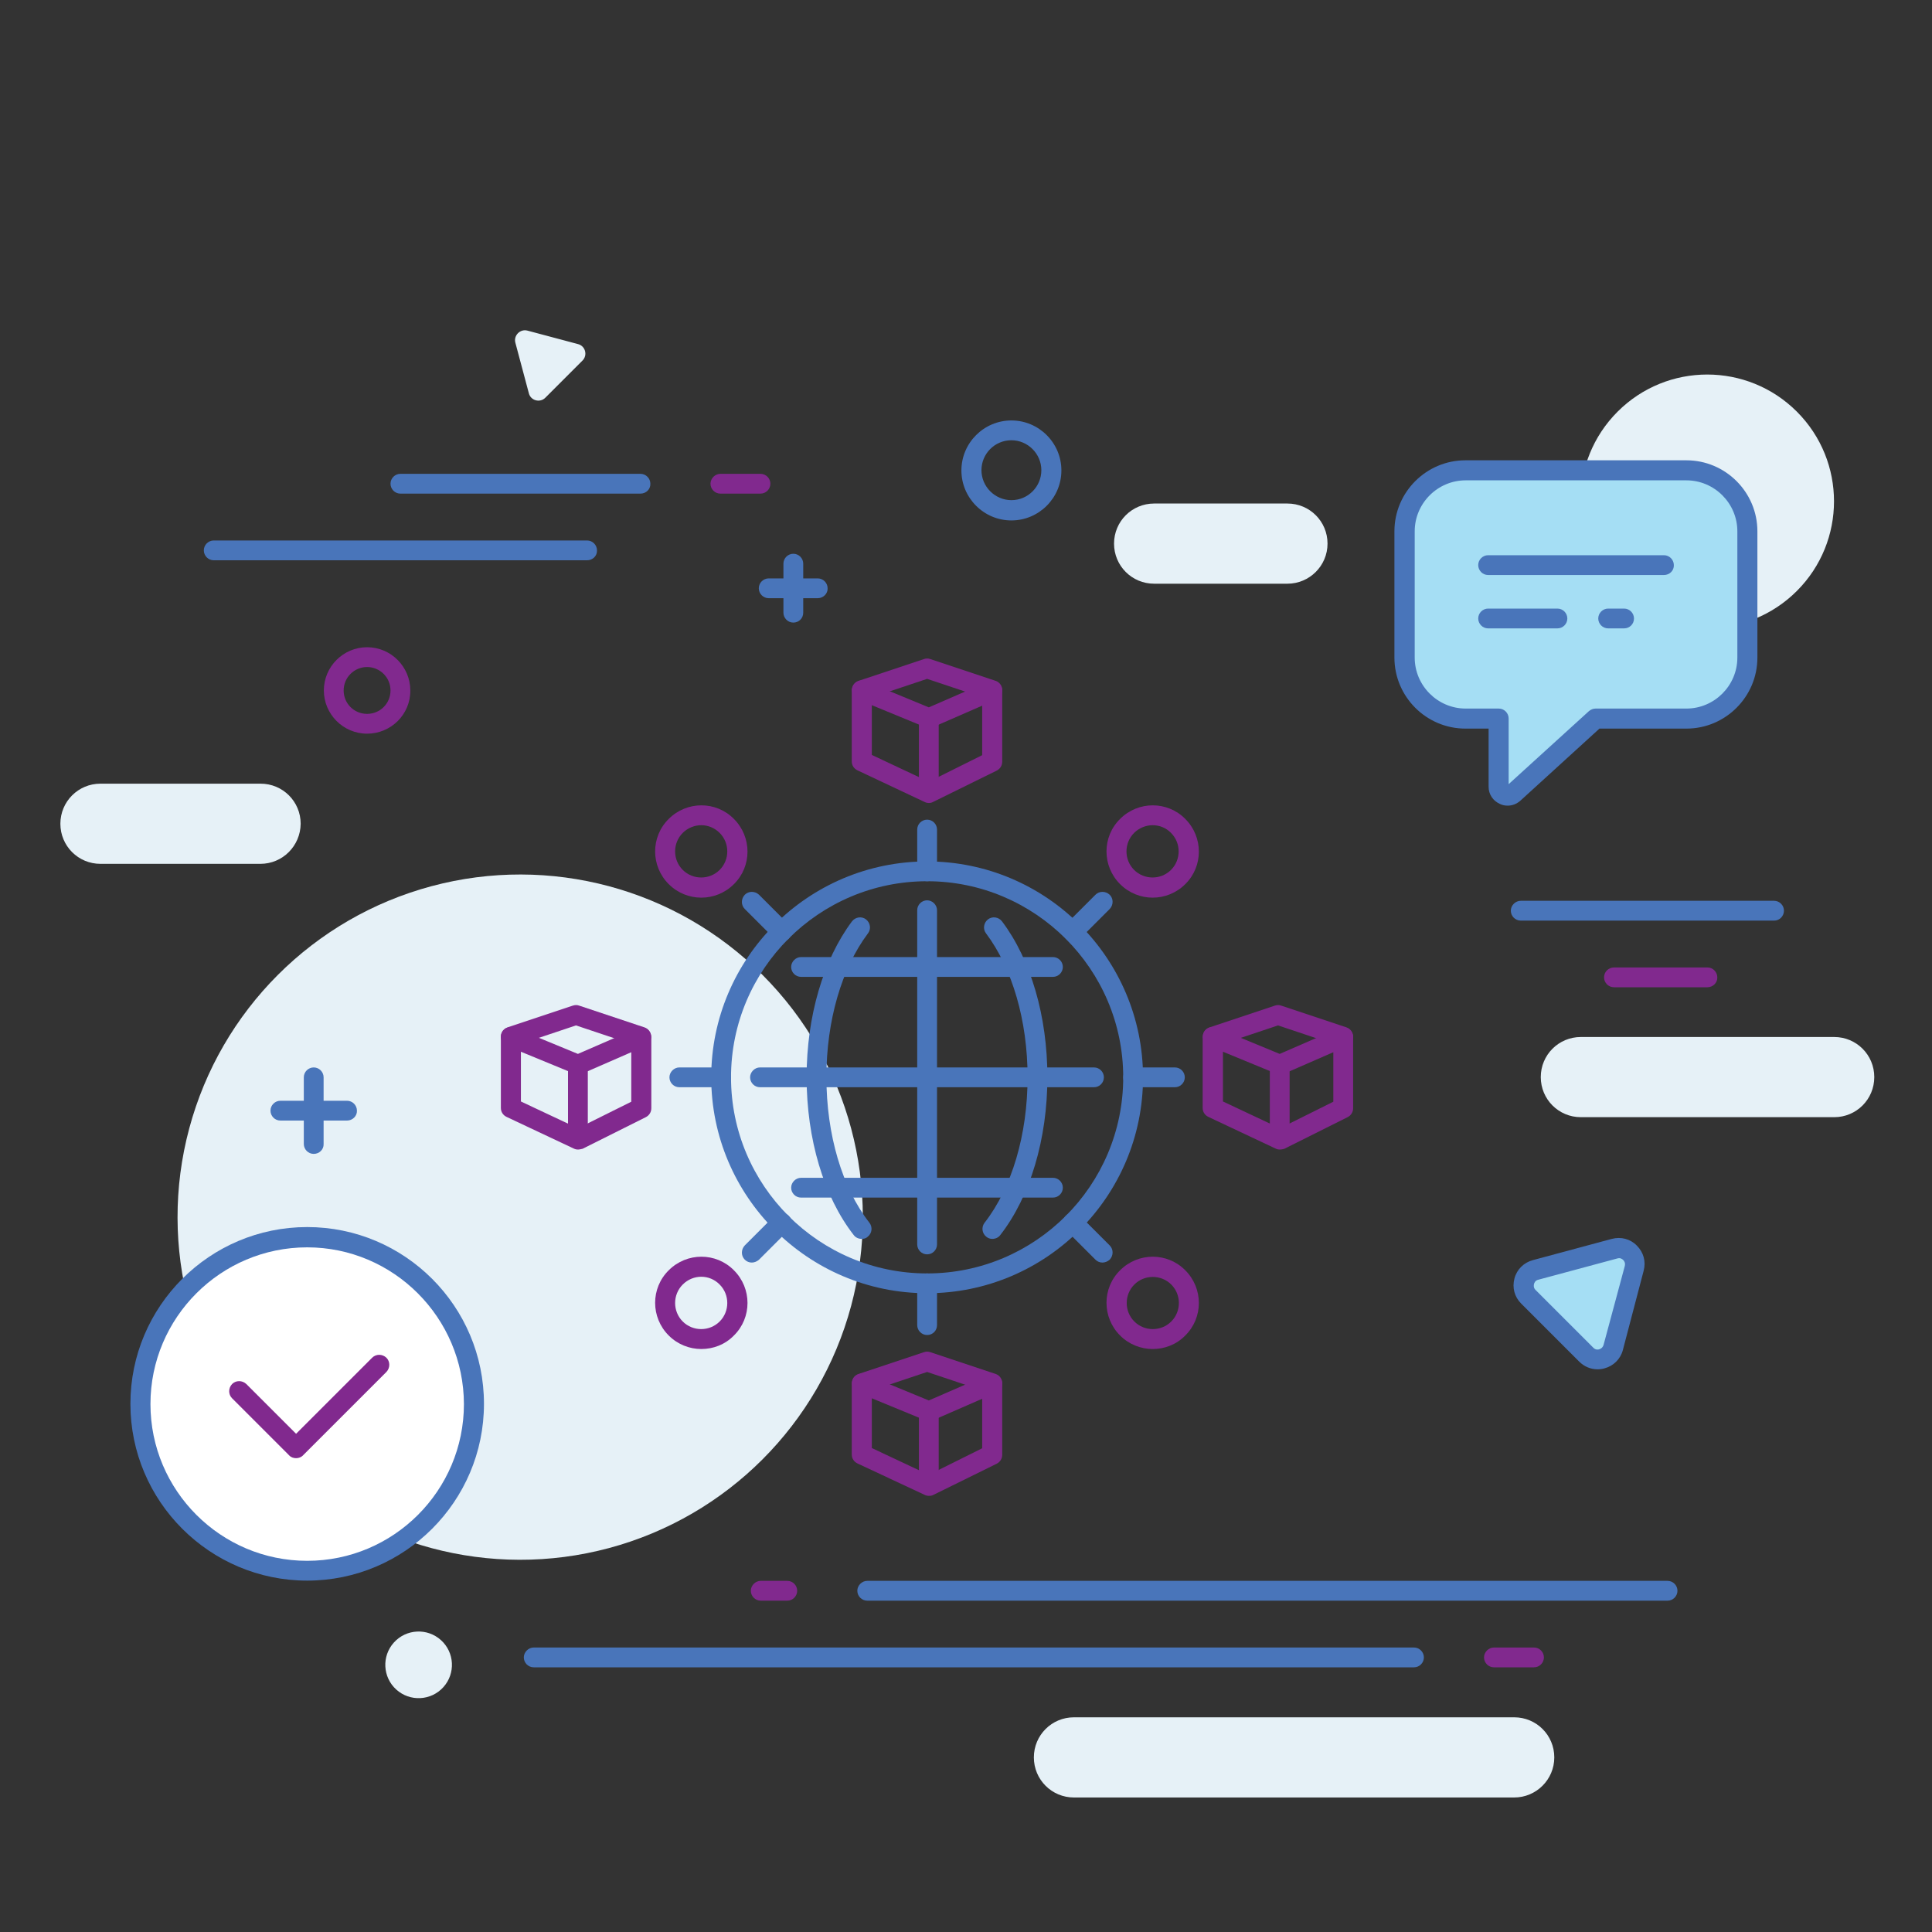 <?xml version="1.0" encoding="utf-8"?>
<!-- Generator: Adobe Illustrator 24.3.0, SVG Export Plug-In . SVG Version: 6.00 Build 0)  -->
<svg version="1.1" id="Layer_1" xmlns="http://www.w3.org/2000/svg" xmlns:xlink="http://www.w3.org/1999/xlink" x="0px" y="0px"
	 viewBox="0 0 800 800" style="enable-background:new 0 0 800 800;" xml:space="preserve">
<rect x="0" y="0" width="800" height="800" fill="#333333" stroke="none"/>
<style type="text/css">
	.st0{fill:#E6F1F7;}
	.st1{fill:#4975BA;}
	.st2{fill:#81298E;}
	.st3{fill:#A5DEF4;}
	.st4{fill:#FFFFFF;}
	.st5{fill:#B72852;}
	.st6{fill:#3D4897;}
	.st7{fill:#E6F3F7;}
	.st8{fill:#1D1D1B;}
	.st9{fill:#D8D9D8;}
	.st10{fill:#231F20;}
	.st11{fill:#27397C;}
	.st12{fill:#717070;}
	.st13{fill:#B92454;}
</style>
<g>
	
		<ellipse transform="matrix(0.707 -0.707 0.707 0.707 -293.288 300.024)" class="st0" cx="215.5" cy="504" rx="141.9" ry="141.9"/>
	
		<ellipse transform="matrix(0.707 -0.707 0.707 0.707 60.38 560.724)" class="st0" cx="707" cy="207.5" rx="52.5" ry="52.5"/>
	<path class="st0" d="M759.5,462.6H654.6c-9.2,0-16.6-7.4-16.6-16.6s7.4-16.6,16.6-16.6h104.9c9.2,0,16.6,7.4,16.6,16.6
		S768.7,462.6,759.5,462.6z"/>
	<path class="st0" d="M627,744.3H444.7c-9.2,0-16.6-7.4-16.6-16.6s7.4-16.6,16.6-16.6H627c9.2,0,16.6,7.4,16.6,16.6
		S636.1,744.3,627,744.3z"/>
	<path class="st0" d="M107.8,357.7H41.6c-9.2,0-16.6-7.4-16.6-16.6c0-9.2,7.4-16.6,16.6-16.6h66.3c9.2,0,16.6,7.4,16.6,16.6
		C124.4,350.3,117,357.7,107.8,357.7z"/>
	<path class="st0" d="M533.1,241.7h-55.2c-9.2,0-16.6-7.4-16.6-16.6s7.4-16.6,16.6-16.6h55.2c9.2,0,16.6,7.4,16.6,16.6
		S542.2,241.7,533.1,241.7z"/>
	<path class="st1" d="M265.2,204.4h-99.4c-2.3,0-4.1-1.9-4.1-4.1c0-2.3,1.9-4.1,4.1-4.1h99.4c2.3,0,4.1,1.9,4.1,4.1
		C269.4,202.6,267.5,204.4,265.2,204.4z"/>
	<path class="st2" d="M314.9,204.4h-16.6c-2.3,0-4.1-1.9-4.1-4.1s1.9-4.1,4.1-4.1h16.6c2.3,0,4.1,1.9,4.1,4.1
		S317.2,204.4,314.9,204.4z"/>
	<path class="st1" d="M243.1,232H88.5c-2.3,0-4.1-1.9-4.1-4.1c0-2.3,1.9-4.1,4.1-4.1h154.6c2.3,0,4.1,1.9,4.1,4.1
		C247.3,230.2,245.4,232,243.1,232z"/>
	<path class="st1" d="M418.8,215.5c-11.4,0-20.7-9.3-20.7-20.7s9.3-20.7,20.7-20.7s20.7,9.3,20.7,20.7S430.2,215.5,418.8,215.5z
		 M418.8,182.3c-6.9,0-12.4,5.6-12.4,12.4s5.6,12.4,12.4,12.4c6.9,0,12.4-5.6,12.4-12.4S425.6,182.3,418.8,182.3z"/>
	<path class="st2" d="M152,303.8c-9.9,0-17.9-8.1-17.9-17.9c0-9.9,8.1-17.9,17.9-17.9c9.9,0,17.9,8.1,17.9,17.9
		C170,295.8,161.9,303.8,152,303.8z M152,276.2c-5.3,0-9.7,4.3-9.7,9.7s4.3,9.7,9.7,9.7s9.7-4.3,9.7-9.7S157.3,276.2,152,276.2z"/>
	<g>
		<path class="st3" d="M669,517l-33.4,9c-4.8,1.3-6.4,7.3-2.9,10.8l24.5,24.5c3.5,3.5,9.5,1.9,10.8-2.9l9-33.4
			C678.1,520.1,673.7,515.7,669,517z"/>
		<path class="st1" d="M661.5,567c-2.8,0-5.5-1.1-7.6-3.2l-24-24c-2.8-2.8-3.8-6.6-2.8-10.4c1-3.8,3.9-6.6,7.6-7.6l32.7-8.8
			c0,0,0,0,0,0c3.8-1,7.7,0,10.4,2.8c2.8,2.8,3.8,6.6,2.8,10.4L672,559c-1,3.8-3.9,6.6-7.6,7.6C663.4,566.9,662.5,567,661.5,567z
			 M669.7,521.1l-32.7,8.8c-1.3,0.3-1.7,1.3-1.8,1.8c-0.1,0.4-0.3,1.5,0.6,2.4l24,24c0.9,0.9,2,0.8,2.4,0.6c0.4-0.1,1.4-0.5,1.8-1.8
			l8.8-32.7c0.3-1.3-0.3-2.1-0.6-2.4C671.8,521.4,671,520.7,669.7,521.1L669.7,521.1z"/>
	</g>
	<path class="st1" d="M143.7,464h-27.6c-2.3,0-4.1-1.9-4.1-4.1c0-2.3,1.9-4.1,4.1-4.1h27.6c2.3,0,4.1,1.9,4.1,4.1
		C147.9,462.1,146,464,143.7,464z"/>
	<path class="st1" d="M129.9,477.8c-2.3,0-4.1-1.9-4.1-4.1v-27.6c0-2.3,1.9-4.1,4.1-4.1c2.3,0,4.1,1.9,4.1,4.1v27.6
		C134.1,476,132.2,477.8,129.9,477.8z"/>
	<path class="st1" d="M585.5,690.4H221c-2.3,0-4.1-1.9-4.1-4.1s1.9-4.1,4.1-4.1h364.5c2.3,0,4.1,1.9,4.1,4.1
		S587.8,690.4,585.5,690.4z"/>
	<path class="st2" d="M635.2,690.4h-16.6c-2.3,0-4.1-1.9-4.1-4.1s1.9-4.1,4.1-4.1h16.6c2.3,0,4.1,1.9,4.1,4.1
		S637.5,690.4,635.2,690.4z"/>
	<path class="st1" d="M690.5,662.8H359.1c-2.3,0-4.1-1.9-4.1-4.1s1.9-4.1,4.1-4.1h331.4c2.3,0,4.1,1.9,4.1,4.1
		S692.8,662.8,690.5,662.8z"/>
	<path class="st2" d="M326,662.8h-11c-2.3,0-4.1-1.9-4.1-4.1s1.9-4.1,4.1-4.1h11c2.3,0,4.1,1.9,4.1,4.1S328.3,662.8,326,662.8z"/>
	<path class="st1" d="M734.7,381.2H629.7c-2.3,0-4.1-1.9-4.1-4.1s1.9-4.1,4.1-4.1h104.9c2.3,0,4.1,1.9,4.1,4.1
		S736.9,381.2,734.7,381.2z"/>
	<path class="st2" d="M707,408.8h-38.7c-2.3,0-4.1-1.9-4.1-4.1c0-2.3,1.9-4.1,4.1-4.1H707c2.3,0,4.1,1.9,4.1,4.1
		C711.2,406.9,709.3,408.8,707,408.8z"/>
	<path class="st1" d="M338.6,247.7h-20.3c-2.3,0-4.1-1.9-4.1-4.1c0-2.3,1.9-4.1,4.1-4.1h20.3c2.3,0,4.1,1.9,4.1,4.1
		C342.8,245.8,340.9,247.7,338.6,247.7z"/>
	<path class="st1" d="M328.5,257.8c-2.3,0-4.1-1.9-4.1-4.1v-20.3c0-2.3,1.9-4.1,4.1-4.1c2.3,0,4.1,1.9,4.1,4.1v20.3
		C332.6,256,330.8,257.8,328.5,257.8z"/>
	<path class="st0" d="M213.4,141.9l5.6,21c0.8,3,4.6,4,6.8,1.8l15.4-15.4c2.2-2.2,1.2-6-1.8-6.8l-21-5.6
		C215.4,136.1,212.6,138.9,213.4,141.9z"/>
	
		<ellipse transform="matrix(0.67 -0.742 0.742 0.67 -454.43 356.355)" class="st0" cx="173.6" cy="689.3" rx="13.8" ry="13.8"/>
	<path class="st1" d="M383.9,535.5c-49.3,0-89.4-40.1-89.4-89.4s40.1-89.4,89.4-89.4s89.4,40.1,89.4,89.4S433.2,535.5,383.9,535.5z
		 M383.9,364.9c-44.8,0-81.2,36.4-81.2,81.2s36.4,81.2,81.2,81.2s81.2-36.4,81.2-81.2S428.6,364.9,383.9,364.9z"/>
	<path class="st1" d="M410.9,513c-0.9,0-1.8-0.3-2.5-0.9c-1.8-1.4-2.1-4-0.7-5.8c11.3-14.5,17.8-36.5,17.8-60.3
		c0-23.3-6.3-45-17.2-59.5c-1.4-1.8-1-4.4,0.8-5.8c1.8-1.4,4.4-1,5.8,0.8c12,15.9,18.8,39.4,18.8,64.5c0,25.6-7.1,49.5-19.5,65.4
		C413.4,512.5,412.1,513,410.9,513z"/>
	<path class="st1" d="M356.8,513c-1.2,0-2.5-0.5-3.3-1.6c-12.4-15.9-19.5-39.8-19.5-65.4c0-25.1,6.9-48.6,18.8-64.5
		c1.4-1.8,4-2.2,5.8-0.8c1.8,1.4,2.2,4,0.8,5.8c-10.9,14.5-17.2,36.2-17.2,59.5c0,23.8,6.5,45.8,17.8,60.3c1.4,1.8,1.1,4.4-0.7,5.8
		C358.6,512.8,357.7,513,356.8,513z"/>
	<path class="st1" d="M383.9,519.4c-2.3,0-4.1-1.9-4.1-4.1V376.9c0-2.3,1.9-4.1,4.1-4.1s4.1,1.9,4.1,4.1v138.4
		C388,517.5,386.2,519.4,383.9,519.4z"/>
	<path class="st1" d="M453,450.2H314.7c-2.3,0-4.1-1.9-4.1-4.1s1.9-4.1,4.1-4.1H453c2.3,0,4.1,1.9,4.1,4.1S455.3,450.2,453,450.2z"
		/>
	<path class="st1" d="M436,404.5H331.7c-2.3,0-4.1-1.9-4.1-4.1s1.9-4.1,4.1-4.1H436c2.3,0,4.1,1.9,4.1,4.1S438.3,404.5,436,404.5z"
		/>
	<path class="st1" d="M436,495.9H331.7c-2.3,0-4.1-1.9-4.1-4.1s1.9-4.1,4.1-4.1H436c2.3,0,4.1,1.9,4.1,4.1S438.3,495.9,436,495.9z"
		/>
	<path class="st1" d="M383.9,364.9c-2.3,0-4.1-1.9-4.1-4.1v-17.3c0-2.3,1.9-4.1,4.1-4.1c2.3,0,4.1,1.9,4.1,4.1v17.3
		C388,363,386.2,364.9,383.9,364.9z"/>
	<path class="st1" d="M383.9,552.8c-2.3,0-4.1-1.9-4.1-4.1v-17.3c0-2.3,1.9-4.1,4.1-4.1c2.3,0,4.1,1.9,4.1,4.1v17.3
		C388,551,386.2,552.8,383.9,552.8z"/>
	<path class="st1" d="M298.6,450.2h-17.3c-2.3,0-4.1-1.9-4.1-4.1s1.9-4.1,4.1-4.1h17.3c2.3,0,4.1,1.9,4.1,4.1
		S300.9,450.2,298.6,450.2z"/>
	<path class="st1" d="M486.5,450.2h-17.3c-2.3,0-4.1-1.9-4.1-4.1s1.9-4.1,4.1-4.1h17.3c2.3,0,4.1,1.9,4.1,4.1
		S488.8,450.2,486.5,450.2z"/>
	<path class="st1" d="M323.6,389.9c-1.1,0-2.1-0.4-2.9-1.2l-12.3-12.3c-1.6-1.6-1.6-4.2,0-5.9c1.6-1.6,4.2-1.6,5.9,0l12.3,12.3
		c1.6,1.6,1.6,4.2,0,5.9C325.7,389.5,324.6,389.9,323.6,389.9z"/>
	<path class="st2" d="M290.4,371.7c-4.9,0-9.8-1.9-13.5-5.6c-7.5-7.5-7.5-19.6,0-27c7.5-7.5,19.6-7.5,27,0l0,0
		c7.5,7.5,7.5,19.6,0,27C300.2,369.8,295.3,371.7,290.4,371.7z M290.4,341.7c-2.8,0-5.6,1.1-7.7,3.2c-4.2,4.2-4.2,11.1,0,15.3
		c4.2,4.2,11.1,4.2,15.3,0c4.2-4.2,4.2-11.1,0-15.3C295.9,342.8,293.2,341.7,290.4,341.7z"/>
	<path class="st1" d="M456.5,522.8c-1.1,0-2.1-0.4-2.9-1.2l-12.3-12.3c-1.6-1.6-1.6-4.2,0-5.9c1.6-1.6,4.2-1.6,5.9,0l12.3,12.3
		c1.6,1.6,1.6,4.2,0,5.9C458.6,522.4,457.5,522.8,456.5,522.8z"/>
	<path class="st2" d="M477.3,558.6c-4.9,0-9.8-1.9-13.5-5.6l0,0c-7.5-7.5-7.5-19.6,0-27c7.5-7.5,19.6-7.5,27,0
		c7.5,7.5,7.5,19.6,0,27C487.1,556.8,482.2,558.6,477.3,558.6z M469.7,547.2c4.2,4.2,11.1,4.2,15.3,0c4.2-4.2,4.2-11.1,0-15.3
		c-4.2-4.2-11.1-4.2-15.3,0C465.5,536.1,465.5,543,469.7,547.2L469.7,547.2z"/>
	<path class="st1" d="M311.3,522.8c-1.1,0-2.1-0.4-2.9-1.2c-1.6-1.6-1.6-4.2,0-5.9l12.3-12.3c1.6-1.6,4.2-1.6,5.9,0
		c1.6,1.6,1.6,4.2,0,5.9l-12.3,12.3C313.4,522.4,312.3,522.8,311.3,522.8z"/>
	<path class="st2" d="M290.4,558.6c-4.9,0-9.8-1.9-13.5-5.6c-7.5-7.5-7.5-19.6,0-27l0,0c7.5-7.5,19.6-7.5,27,0
		c7.5,7.5,7.5,19.6,0,27C300.2,556.8,295.3,558.6,290.4,558.6z M282.7,531.9c-4.2,4.2-4.2,11.1,0,15.3c4.2,4.2,11.1,4.2,15.3,0
		c4.2-4.2,4.2-11.1,0-15.3C293.8,527.6,287,527.6,282.7,531.9L282.7,531.9z"/>
	<path class="st1" d="M444.2,389.9c-1.1,0-2.1-0.4-2.9-1.2c-1.6-1.6-1.6-4.2,0-5.9l12.3-12.3c1.6-1.6,4.2-1.6,5.9,0
		c1.6,1.6,1.6,4.2,0,5.9l-12.3,12.3C446.3,389.5,445.2,389.9,444.2,389.9z"/>
	<path class="st2" d="M477.3,371.7c-4.9,0-9.8-1.9-13.5-5.6c-7.5-7.5-7.5-19.6,0-27c7.5-7.5,19.6-7.5,27,0c7.5,7.5,7.5,19.6,0,27
		l0,0C487.1,369.8,482.2,371.7,477.3,371.7z M477.3,341.7c-2.8,0-5.6,1.1-7.7,3.2c-4.2,4.2-4.2,11.1,0,15.3c4.2,4.2,11.1,4.2,15.3,0
		c4.2-4.2,4.2-11.1,0-15.3C482.9,342.8,480.1,341.7,477.3,341.7z M487.9,363.2L487.9,363.2L487.9,363.2z"/>
	<path class="st2" d="M384.7,332.5c-0.6,0-1.2-0.1-1.8-0.4L355.1,319c-1.5-0.7-2.4-2.1-2.4-3.7v-29.4c0-1.4,0.7-2.7,1.8-3.4
		c1.1-0.8,2.6-0.9,3.9-0.4l26.2,10.8l24.6-10.7c1.3-0.6,2.8-0.4,3.9,0.3c1.2,0.8,1.9,2.1,1.9,3.5v29.4c0,1.6-0.9,3-2.3,3.7
		L386.5,332C386,332.3,385.3,332.5,384.7,332.5z M361,312.6l23.6,11.1l22.1-11v-20.5l-20.4,8.9c-1,0.5-2.2,0.5-3.2,0L361,292V312.6z
		"/>
	<path class="st2" d="M410.9,289.9c-0.4,0-0.9-0.1-1.3-0.2l-25.7-8.6l-25.7,8.6c-2.2,0.7-4.5-0.5-5.2-2.6c-0.7-2.2,0.4-4.5,2.6-5.2
		l27-9c0.8-0.3,1.8-0.3,2.6,0l27,9c2.2,0.7,3.3,3.1,2.6,5.2C414.2,288.8,412.6,289.9,410.9,289.9z"/>
	<path class="st2" d="M384.6,329.5c-2.3,0-4.1-1.9-4.1-4.1v-27.5c0-2.3,1.9-4.1,4.1-4.1s4.1,1.9,4.1,4.1v27.5
		C388.7,327.7,386.9,329.5,384.6,329.5z"/>
	<path class="st2" d="M384.7,619.4c-0.6,0-1.2-0.1-1.8-0.4L355.1,606c-1.5-0.7-2.4-2.1-2.4-3.7v-29.4c0-1.4,0.7-2.7,1.8-3.4
		s2.6-0.9,3.9-0.4l26.2,10.8l24.6-10.7c1.3-0.6,2.8-0.4,3.9,0.3c1.2,0.8,1.9,2.1,1.9,3.5v29.4c0,1.6-0.9,3-2.3,3.7L386.5,619
		C386,619.3,385.3,619.4,384.7,619.4z M361,599.6l23.6,11.1l22.1-11v-20.5l-20.4,8.9c-1,0.4-2.2,0.5-3.2,0L361,579V599.6z"/>
	<path class="st2" d="M410.9,576.9c-0.4,0-0.9-0.1-1.3-0.2l-25.7-8.6l-25.7,8.6c-2.2,0.7-4.5-0.5-5.2-2.6c-0.7-2.2,0.4-4.5,2.6-5.2
		l27-9c0.8-0.3,1.8-0.3,2.6,0l27,9c2.2,0.7,3.3,3.1,2.6,5.2C414.2,575.8,412.6,576.9,410.9,576.9z"/>
	<path class="st2" d="M384.6,616.5c-2.3,0-4.1-1.9-4.1-4.1v-27.5c0-2.3,1.9-4.1,4.1-4.1s4.1,1.9,4.1,4.1v27.5
		C388.7,614.7,386.9,616.5,384.6,616.5z"/>
	<path class="st2" d="M530,476c-0.6,0-1.2-0.1-1.8-0.4l-27.8-13.1c-1.5-0.7-2.4-2.1-2.4-3.7v-29.4c0-1.4,0.7-2.7,1.8-3.4
		c1.1-0.8,2.6-0.9,3.9-0.4l26.2,10.8l24.6-10.7c1.3-0.6,2.8-0.4,3.9,0.3c1.2,0.8,1.9,2.1,1.9,3.5v29.4c0,1.6-0.9,3-2.3,3.7
		l-26.2,13.1C531.3,475.8,530.7,476,530,476z M506.4,456.1l23.6,11.1l22.1-11v-20.5l-20.4,8.9c-1,0.5-2.2,0.5-3.2,0l-22.1-9.1V456.1
		z"/>
	<path class="st2" d="M556.2,433.4c-0.4,0-0.9-0.1-1.3-0.2l-25.7-8.6l-25.7,8.6c-2.2,0.7-4.5-0.4-5.2-2.6c-0.7-2.2,0.4-4.5,2.6-5.2
		l27-9c0.9-0.3,1.8-0.3,2.6,0l27,9c2.2,0.7,3.3,3.1,2.6,5.2C559.5,432.3,557.9,433.4,556.2,433.4z"/>
	<path class="st2" d="M529.9,473c-2.3,0-4.1-1.9-4.1-4.1v-27.5c0-2.3,1.9-4.1,4.1-4.1c2.3,0,4.1,1.9,4.1,4.1v27.5
		C534.1,471.2,532.2,473,529.9,473z"/>
	<path class="st2" d="M239.4,476c-0.6,0-1.2-0.1-1.8-0.4l-27.8-13.1c-1.5-0.7-2.4-2.1-2.4-3.7v-29.4c0-1.4,0.7-2.7,1.8-3.4
		c1.1-0.8,2.6-0.9,3.9-0.4l26.2,10.8l24.6-10.7c1.3-0.6,2.8-0.4,3.9,0.3c1.2,0.8,1.9,2.1,1.9,3.5v29.4c0,1.6-0.9,3-2.3,3.7
		l-26.2,13.1C240.6,475.8,240,476,239.4,476z M215.7,456.1l23.6,11.1l22.1-11v-20.5l-20.4,8.9c-1,0.5-2.2,0.5-3.2,0l-22.1-9.1V456.1
		z"/>
	<path class="st2" d="M265.5,433.4c-0.4,0-0.9-0.1-1.3-0.2l-25.7-8.6l-25.7,8.6c-2.2,0.7-4.5-0.4-5.2-2.6c-0.7-2.2,0.4-4.5,2.6-5.2
		l27-9c0.9-0.3,1.8-0.3,2.6,0l27,9c2.2,0.7,3.3,3.1,2.6,5.2C268.9,432.3,267.3,433.4,265.5,433.4z"/>
	<path class="st2" d="M239.3,473c-2.3,0-4.1-1.9-4.1-4.1v-27.5c0-2.3,1.9-4.1,4.1-4.1c2.3,0,4.1,1.9,4.1,4.1v27.5
		C243.4,471.2,241.6,473,239.3,473z"/>
	<g>
		<path class="st3" d="M698.4,194.8h-91.5c-13.9,0-25.3,11.3-25.3,25.3v52.3c0,13.9,11.3,25.3,25.3,25.3h13.7v28.2
			c0,3.2,3.8,4.9,6.1,2.7l34-30.9h37.6c13.9,0,25.3-11.3,25.3-25.3V220C723.6,206.1,712.3,194.8,698.4,194.8z"/>
		<path class="st1" d="M624.3,333.6c-1.1,0-2.2-0.2-3.2-0.7c-2.9-1.3-4.7-4-4.7-7.1v-24.1h-9.6c-16.2,0-29.4-13.2-29.4-29.4V220
			c0-16.2,13.2-29.4,29.4-29.4h91.5c16.2,0,29.4,13.2,29.4,29.4v52.3c0,16.2-13.2,29.4-29.4,29.4h-36l-32.8,29.9
			C628,332.9,626.2,333.6,624.3,333.6z M606.9,198.9c-11.6,0-21.1,9.5-21.1,21.1v52.3c0,11.6,9.5,21.1,21.1,21.1h13.7
			c2.3,0,4.1,1.9,4.1,4.1v27.2l33.2-30.2c0.8-0.7,1.8-1.1,2.8-1.1h37.6c11.6,0,21.1-9.5,21.1-21.1V220c0-11.6-9.5-21.1-21.1-21.1
			H606.9z"/>
	</g>
	<path class="st1" d="M644.9,260.2h-28.7c-2.3,0-4.1-1.9-4.1-4.1c0-2.3,1.9-4.1,4.1-4.1h28.7c2.3,0,4.1,1.9,4.1,4.1
		C649,258.4,647.1,260.2,644.9,260.2z"/>
	<path class="st1" d="M672.5,260.2h-6.6c-2.3,0-4.1-1.9-4.1-4.1c0-2.3,1.9-4.1,4.1-4.1h6.6c2.3,0,4.1,1.9,4.1,4.1
		C676.6,258.4,674.8,260.2,672.5,260.2z"/>
	<g>
		
			<ellipse transform="matrix(0.164 -0.987 0.987 0.164 -467.177 611.696)" class="st4" cx="127.2" cy="581.4" rx="69" ry="69"/>
		<path class="st1" d="M127.2,654.5c-40.3,0-73.2-32.8-73.2-73.2s32.8-73.2,73.2-73.2s73.2,32.8,73.2,73.2S167.5,654.5,127.2,654.5z
			 M127.2,516.5c-35.8,0-64.9,29.1-64.9,64.9c0,35.8,29.1,64.9,64.9,64.9s64.9-29.1,64.9-64.9C192,545.6,162.9,516.5,127.2,516.5z"
			/>
	</g>
	<path class="st1" d="M689,238.1h-72.8c-2.3,0-4.1-1.9-4.1-4.1c0-2.3,1.9-4.1,4.1-4.1H689c2.3,0,4.1,1.9,4.1,4.1
		C693.2,236.3,691.3,238.1,689,238.1z"/>
	<path class="st2" d="M122.6,603.8L122.6,603.8c-1.1,0-2.2-0.4-2.9-1.2L96.1,579c-1.6-1.6-1.6-4.2,0-5.9c1.6-1.6,4.2-1.6,5.9,0
		l20.6,20.6l31.5-31.5c1.6-1.6,4.2-1.6,5.9,0c1.6,1.6,1.6,4.2,0,5.9l-34.4,34.4C124.8,603.4,123.7,603.8,122.6,603.8z"/>
</g>
</svg>
